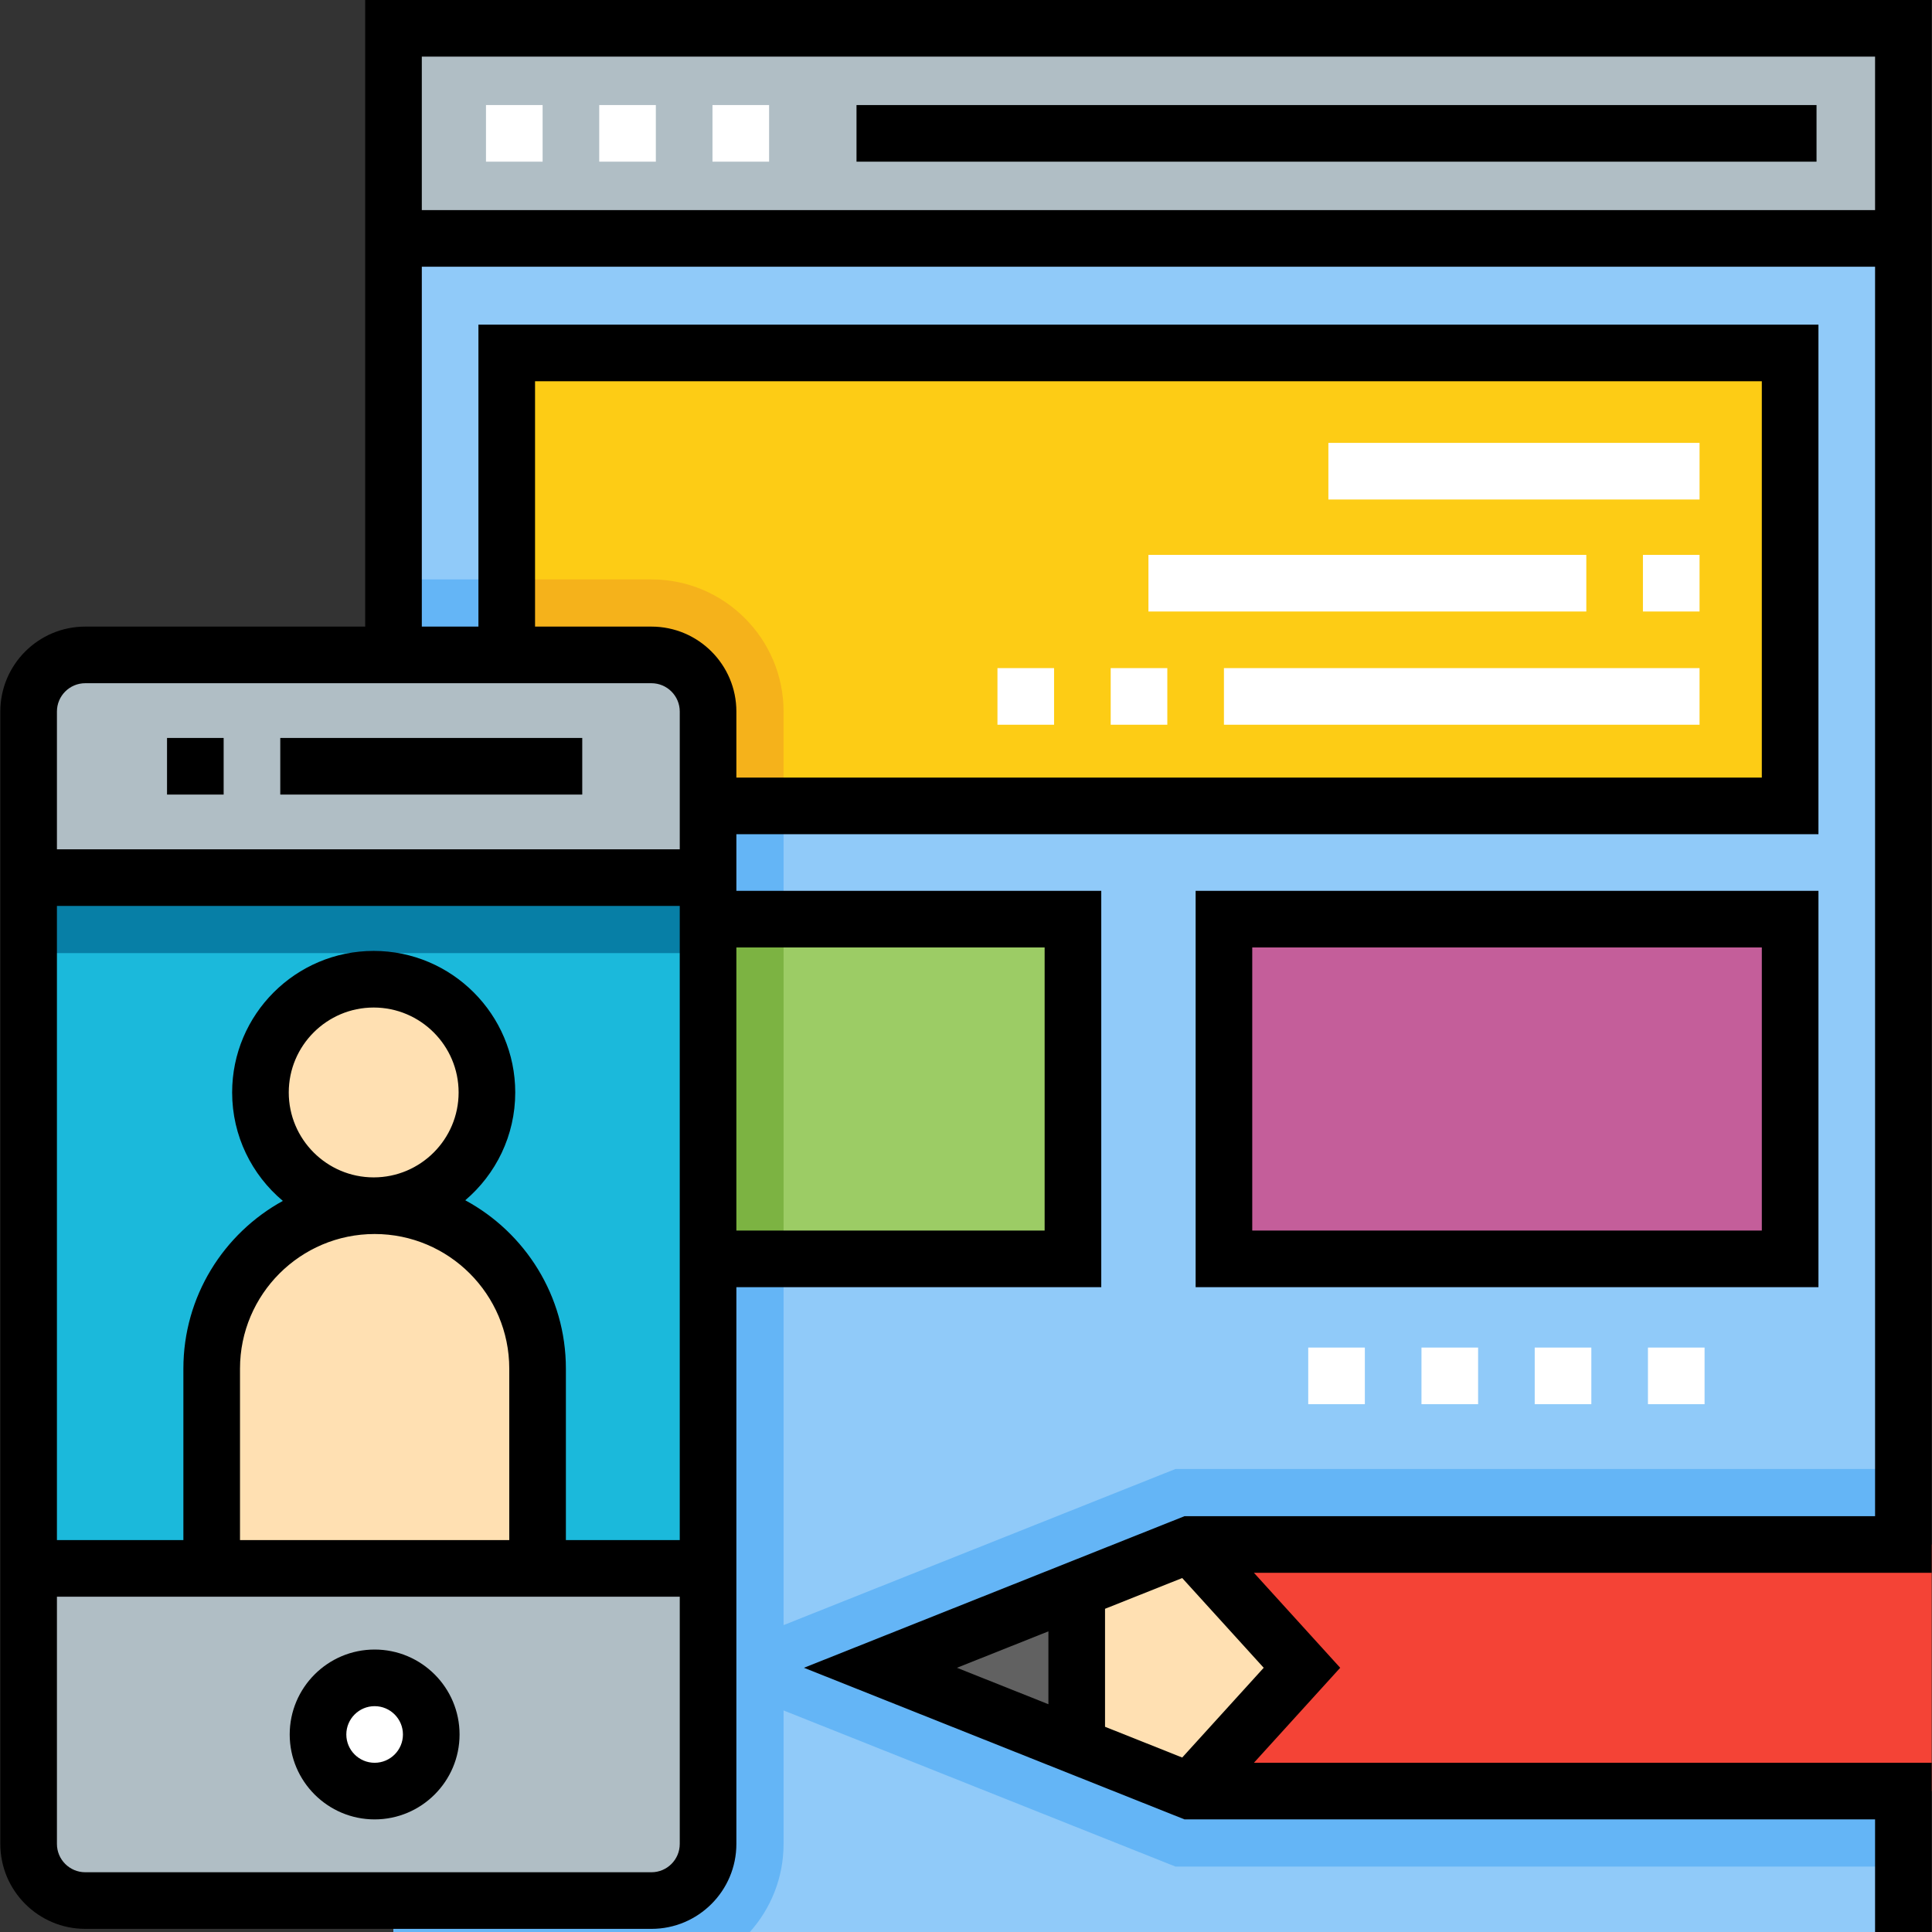 <?xml version="1.0" encoding="iso-8859-1"?>
<!-- Generator: Adobe Illustrator 21.0.0, SVG Export Plug-In . SVG Version: 6.00 Build 0)  -->
<svg version="1.1" id="Capa_1" xmlns="http://www.w3.org/2000/svg" xmlns:xlink="http://www.w3.org/1999/xlink" x="0px" y="0px"
	 viewBox="0 0 512 512" style="enable-background:new 0 0 512 512;" xml:space="preserve">
<rect x="0" y="0" width="512" height="512" fill="#333333" stroke="none"/>
<rect x="104.285" y="63.191" style="fill:#90CAF9;" width="400.133" height="448.809"/>
<path style="fill:#64B5F6;" d="M311.515,389.296l-103.86,41.375V188.563c0-19.306-15.705-35.012-35.012-35.012h-68.363V512h94.441
	c5.552-6.202,8.933-14.385,8.933-23.338v-35.374l103.86,41.376h192.902V389.296H311.515z"/>
<rect x="134.295" y="93.531" style="fill:#FDCC15;" width="340.113" height="120.04"/>
<rect x="134.295" y="243.581" style="fill:#9CCC65;" width="150.05" height="90.03"/>
<path style="fill:#F5B21B;" d="M207.654,188.563v25.008H134.29v-60.02h38.353C191.949,153.551,207.654,169.256,207.654,188.563z"/>
<rect x="134.295" y="243.581" style="fill:#7CB342;" width="73.364" height="90.03"/>
<rect x="324.358" y="243.581" style="fill:#C45E9A;" width="150.05" height="90.03"/>
<g>
	<rect x="104.285" y="7.502" style="fill:#B0BEC5;" width="400.133" height="55.685"/>
	<path style="fill:#B0BEC5;" d="M7.585,488.662c0,8.287,6.718,15.005,15.005,15.005h150.05c8.287,0,15.005-6.718,15.005-15.005
		v-73.024H7.585C7.585,415.638,7.585,488.662,7.585,488.662z"/>
	<path style="fill:#B0BEC5;" d="M187.644,188.563c0-8.287-6.718-15.005-15.005-15.005H22.59c-8.287,0-15.005,6.718-15.005,15.005
		v44.015h180.06V188.563z"/>
</g>
<rect x="7.585" y="232.577" style="fill:#1BB9DB;" width="180.06" height="183.061"/>
<circle style="fill:#FFFFFF;" cx="99.283" cy="459.653" r="15.005"/>
<g>
	<circle style="fill:#FFE0B2;" cx="99.033" cy="289.516" r="30.01"/>
	<path style="fill:#FFE0B2;" d="M56.101,415.638v-52.935c0-23.848,19.332-43.181,43.181-43.181l0,0
		c23.848,0,43.181,19.332,43.181,43.181v52.935H56.101z"/>
</g>
<polygon style="fill:#F44336;" points="315.354,409.303 345.03,441.98 315.354,474.658 511.918,474.658 511.918,409.303 "/>
<polygon style="fill:#616161;" points="233.326,441.98 285.344,462.703 285.344,421.258 "/>
<polygon style="fill:#FFE0B2;" points="345.03,441.98 315.354,409.303 285.344,421.258 285.344,462.703 315.354,474.658 "/>
<rect x="7.585" y="232.577" style="fill:#077FA6;" width="180.06" height="20.007"/>
<rect x="226.985" y="27.842" width="254.414" height="15.005"/>
<path d="M99.282,482.16c12.411,0,22.507-10.097,22.507-22.507s-10.096-22.507-22.507-22.507s-22.507,10.097-22.507,22.507
	S86.871,482.16,99.282,482.16z M99.282,452.15c4.137,0,7.502,3.365,7.502,7.503s-3.365,7.502-7.502,7.502s-7.502-3.365-7.502-7.502
	S95.145,452.15,99.282,452.15z"/>
<path d="M316.853,236.078v105.035h165.055V236.078H316.853z M466.903,326.108H331.858v-75.025h135.045V326.108z"/>
<path d="M511.918,416.805L511.918,416.805V0H96.78v166.055H22.59c-12.411,0-22.507,10.097-22.507,22.507v300.1
	c0,12.41,10.096,22.507,22.507,22.507h150.05c12.411,0,22.507-10.097,22.507-22.507V341.113h96.699V236.078h-96.699v-15.005h286.759
	V86.029H126.788v80.027h-15.002V70.69h385.128V401.8h-183l-100.86,40.179l100.86,40.18h182.999V512h15.005v-44.845l0,0l0,0H332.301
	l22.864-25.175l-22.864-25.174H511.918L511.918,416.805z M180.142,488.662c0,4.137-3.365,7.503-7.503,7.503H22.59
	c-4.137,0-7.502-3.365-7.502-7.503V423.14h165.055V488.662z M99.282,327.026c19.674,0,35.679,16.005,35.679,35.678v45.432H63.603
	v-45.432C63.603,343.031,79.608,327.026,99.282,327.026z M76.524,289.513c0-12.41,10.096-22.507,22.507-22.507
	s22.507,10.097,22.507,22.507s-10.096,22.507-22.507,22.507S76.524,301.923,76.524,289.513z M180.142,408.135h-30.177v-45.432
	c0-19.261-10.803-36.046-26.666-44.619c8.095-6.886,13.244-17.136,13.244-28.572c0-20.685-16.828-37.512-37.512-37.512
	s-37.512,16.828-37.512,37.512c0,11.528,5.231,21.853,13.438,28.74c-15.695,8.623-26.36,25.313-26.36,44.451v45.432H15.086V240.08
	h165.055L180.142,408.135L180.142,408.135z M276.84,251.083v75.025h-81.694v-75.025H276.84z M141.792,101.034H466.9v105.035H195.147
	v-17.506c0-12.41-10.096-22.507-22.507-22.507h-30.846v-65.022H141.792z M172.639,181.06c4.137,0,7.503,3.365,7.503,7.502v36.512
	H15.087v-36.512c0-4.137,3.365-7.502,7.502-7.502H172.639z M277.84,451.637l-24.242-9.657l24.242-9.657V451.637z M334.894,441.98
	l-21.598,23.783l-20.451-8.148v-31.27l20.452-8.147L334.894,441.98z M496.913,55.685H111.785V15.005h385.128V55.685z"/>
<rect x="74.275" y="195.565" width="80.027" height="15.005"/>
<rect x="44.265" y="195.565" width="15.005" height="15.005"/>
<g>
	<path style="fill:#FFFFFF;" d="M203.817,42.847h-15.005V27.842h15.005V42.847z M173.807,42.847h-15.005V27.842h15.005V42.847z
		 M143.797,42.847h-15.005V27.842h15.005V42.847z"/>
	<rect x="352.037" y="117.369" style="fill:#FFFFFF;" width="98.363" height="15.005"/>
	<path style="fill:#FFFFFF;" d="M450.398,162.054h-15.005v-15.005h15.005V162.054z M420.388,162.054H304.349v-15.005h116.039
		V162.054z"/>
	<path style="fill:#FFFFFF;" d="M450.398,192.064H324.356v-15.005h126.042V192.064z M309.351,192.064h-15.005v-15.005h15.005
		V192.064z M279.341,192.064h-15.005v-15.005h15.005V192.064z"/>
	<path style="fill:#FFFFFF;" d="M451.731,372.124h-15.005v-15.005h15.005V372.124z M421.721,372.124h-15.005v-15.005h15.005V372.124
		z M391.711,372.124h-15.005v-15.005h15.005V372.124z M361.701,372.124h-15.005v-15.005h15.005V372.124z"/>
</g>
<g>
</g>
<g>
</g>
<g>
</g>
<g>
</g>
<g>
</g>
<g>
</g>
<g>
</g>
<g>
</g>
<g>
</g>
<g>
</g>
<g>
</g>
<g>
</g>
<g>
</g>
<g>
</g>
<g>
</g>
</svg>
